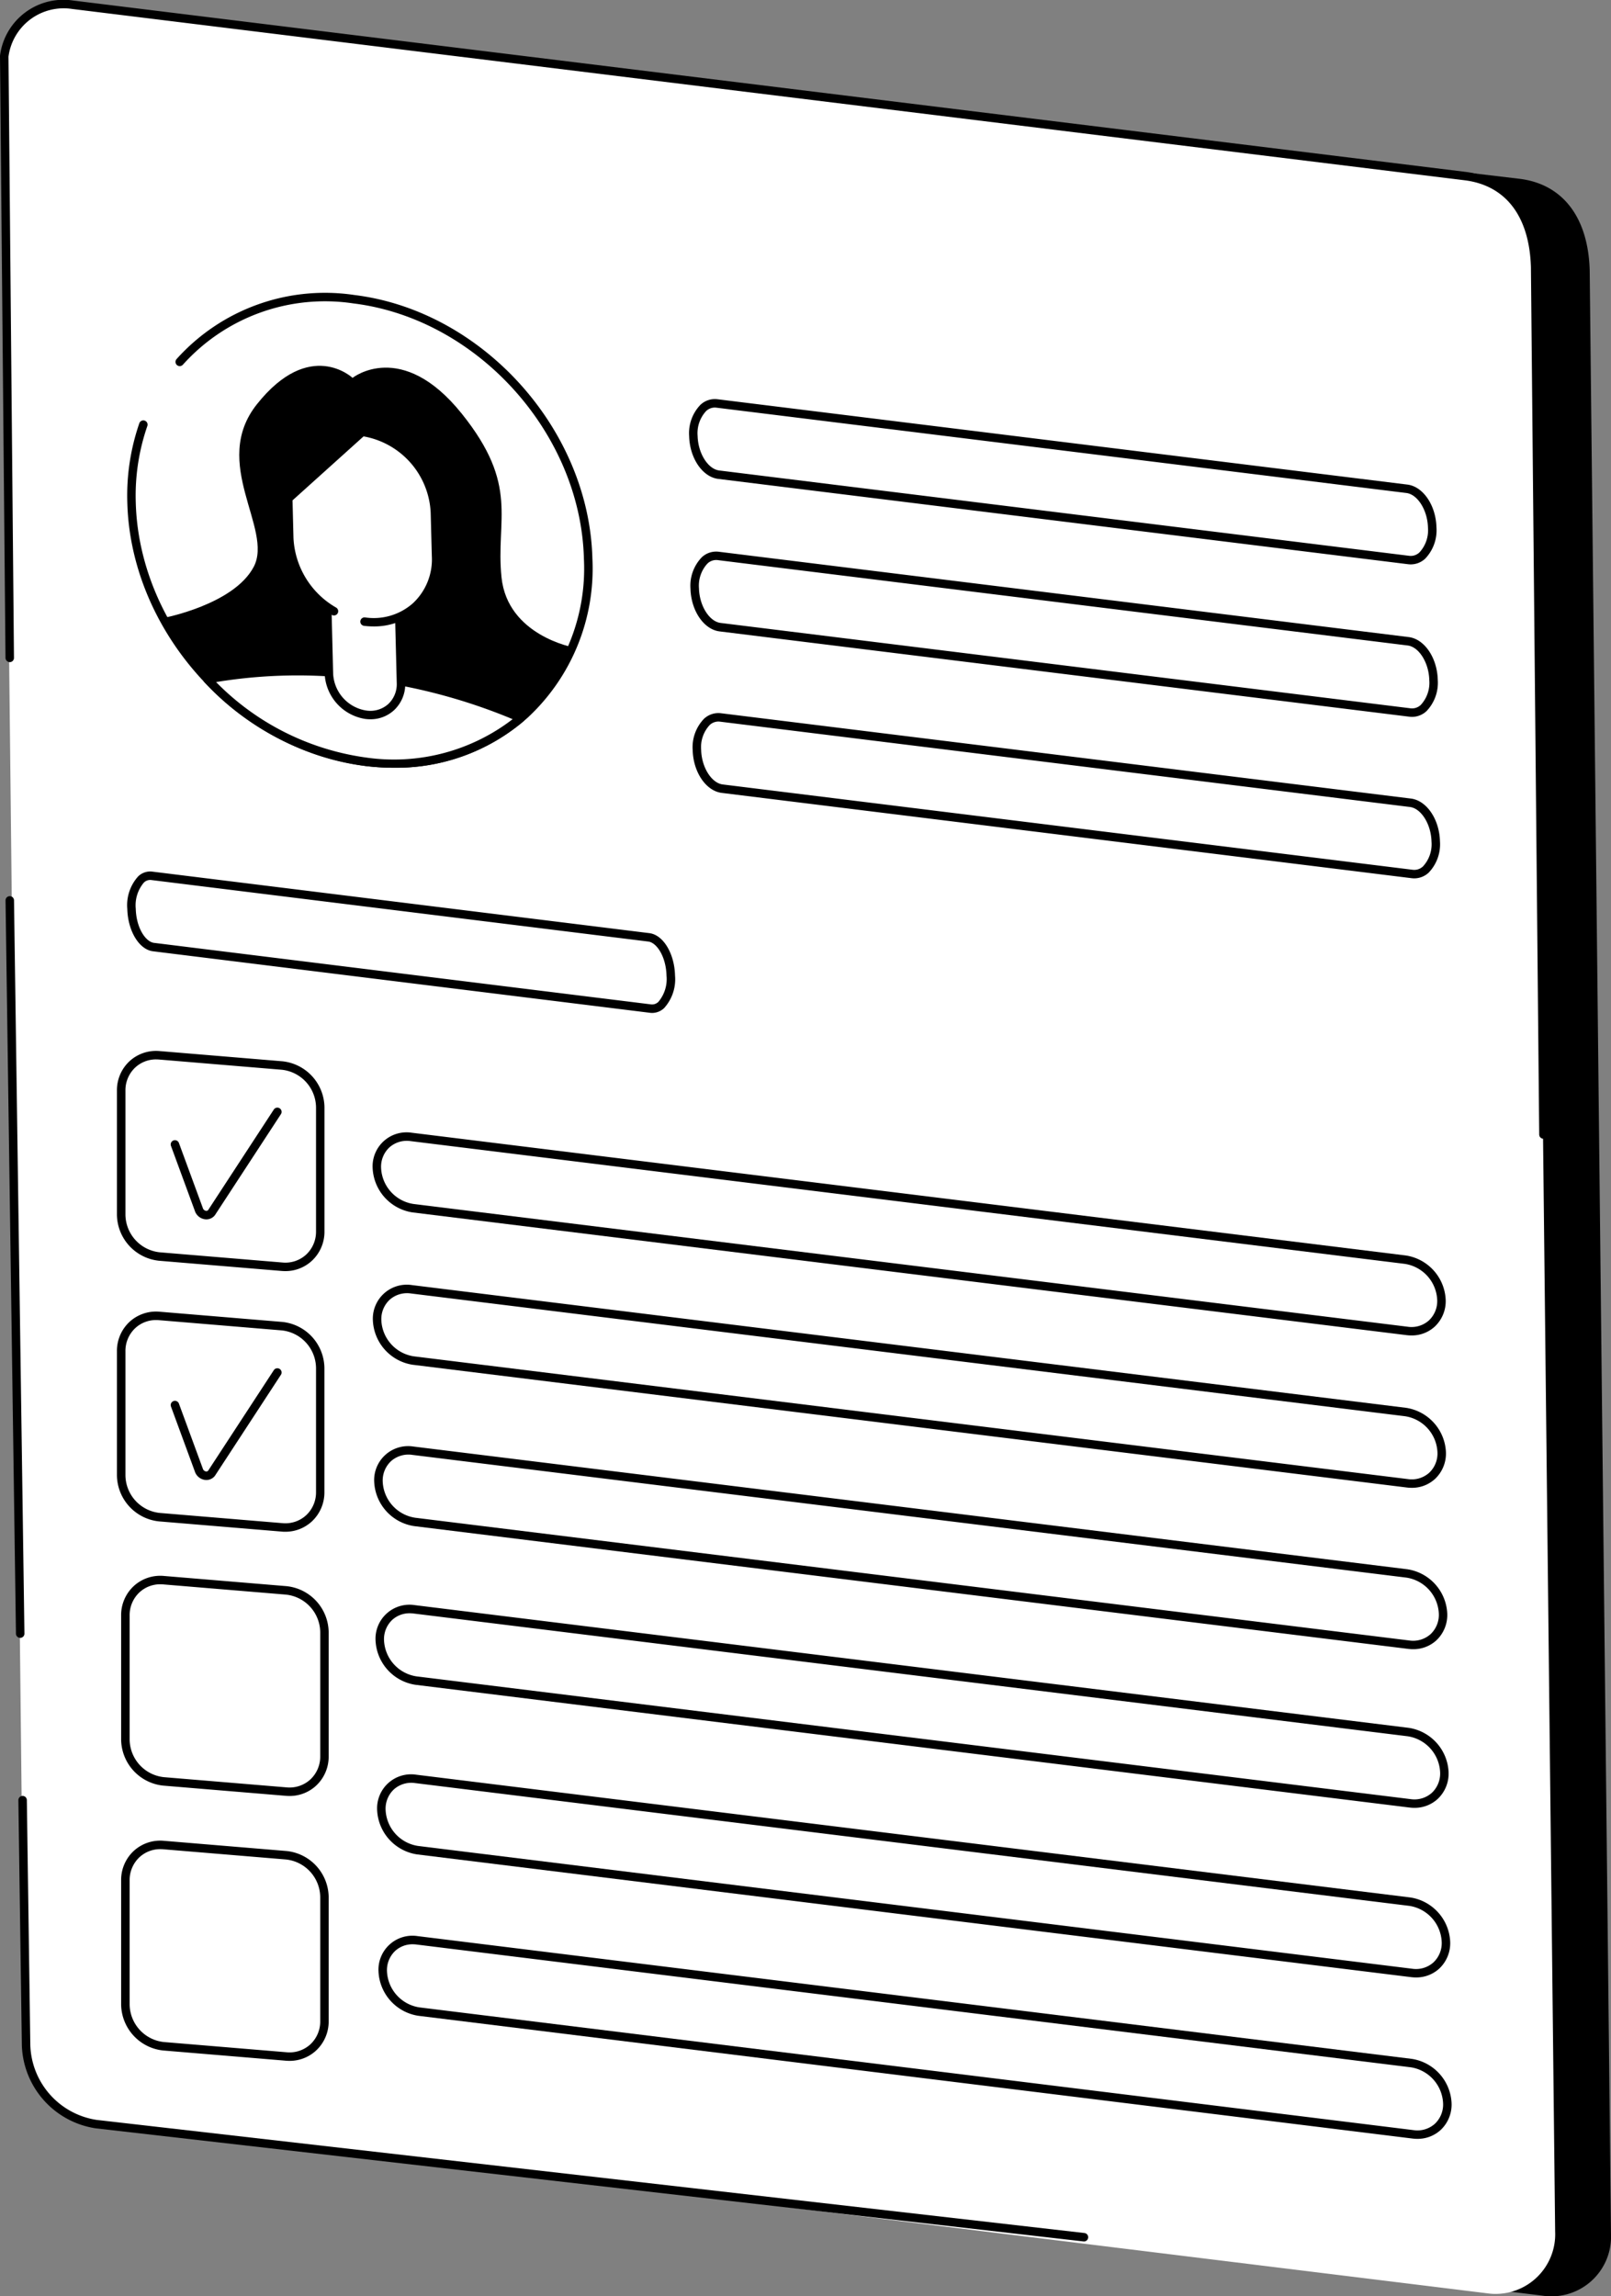 <svg xmlns="http://www.w3.org/2000/svg" width="139.221" height="198.373" viewBox="0 0 139.221 198.373">
  <rect x="0" y="0" width="139.221" height="198.373" fill="#808080" stroke="none"/>
  <g id="Group_680" data-name="Group 680" transform="translate(-871 -2758)">
    <g id="Group_679" data-name="Group 679" transform="translate(871 2758)">
      <g id="Group_669" data-name="Group 669" transform="translate(0 0)">
        <g id="Group_668" data-name="Group 668">
          <path id="Path_464" data-name="Path 464" d="M646.011,183.03l120.29,14.8a5.15,5.15,0,0,0,5.925-5.326L770.386,22.832c-.136-4.555-2.326-7.427-6.061-7.886L644.04.672a5.184,5.184,0,0,0-5.928,4.441l1.843,171.117A7.107,7.107,0,0,0,646.011,183.03Z" transform="translate(-633.006 0.502)"/>
          <path id="Path_465" data-name="Path 465" d="M632.7,181.182l120.307,14.8a5.153,5.153,0,0,0,5.925-5.335L757.053,20.757c-.137-4.561-2.328-7.414-6.063-7.874L630.681-1.915a5.188,5.188,0,0,0-5.928,4.452l1.887,171.836A7.114,7.114,0,0,0,632.7,181.182Z" transform="translate(-624.538 2.141)" fill="#fff"/>
          <path id="Path_466" data-name="Path 466" d="M720.58,459.812l-.042,0-85.357-9.772a7.5,7.5,0,0,1-6.383-7.169l-.3-21.177a.366.366,0,1,1,.732-.011l.3,21.179a6.747,6.747,0,0,0,5.738,6.451l85.354,9.772a.366.366,0,0,1-.041.73Z" transform="translate(-626.91 -266.164)"/>
          <path id="Path_467" data-name="Path 467" d="M626.733,273.1a.366.366,0,0,1-.366-.361l-.9-63.348a.366.366,0,0,1,.732-.011l.9,63.349a.366.366,0,0,1-.361.371Z" transform="translate(-624.988 -131.596)"/>
          <path id="Path_468" data-name="Path 468" d="M757.55,95.928a.366.366,0,0,1-.366-.362l-.716-74.933c-.132-4.4-2.172-7.075-5.742-7.514L630.416-1.678A4.812,4.812,0,0,0,624.9,2.436l.474,51.947a.366.366,0,0,1-.363.369.378.378,0,0,1-.369-.363l-.475-51.976a.352.352,0,0,1,0-.058,5.525,5.525,0,0,1,6.335-4.761l120.309,14.8c3.915.481,6.242,3.48,6.385,8.226l.717,74.94a.366.366,0,0,1-.362.37Z" transform="translate(-624.167 2.454)"/>
        </g>
      </g>
      <g id="Group_678" data-name="Group 678" transform="translate(10.104 25.332)">
        <path id="Path_469" data-name="Path 469" d="M699.572,215.407a1.44,1.44,0,0,1-.181-.011l-42.962-5.316c-1.2-.148-2.17-1.755-2.219-3.658a3.709,3.709,0,0,1,.943-2.817,1.492,1.492,0,0,1,1.21-.409l42.963,5.317c1.2.148,2.17,1.755,2.218,3.658a3.709,3.709,0,0,1-.943,2.818A1.516,1.516,0,0,1,699.572,215.407Zm-.091-.738a.774.774,0,0,0,.628-.224,3.041,3.041,0,0,0,.7-2.256c-.042-1.653-.849-2.86-1.577-2.95l-42.963-5.317a.771.771,0,0,0-.628.224,3.04,3.04,0,0,0-.7,2.256c.042,1.653.849,2.86,1.576,2.95Z" transform="translate(-653.313 -153.226)"/>
        <path id="Path_470" data-name="Path 470" d="M849.506,141.977a1.862,1.862,0,0,1-.229-.014l-59.625-7.372c-1.359-.168-2.462-1.791-2.51-3.694a3.54,3.54,0,0,1,.969-2.7,1.812,1.812,0,0,1,1.476-.487l59.625,7.372c1.359.168,2.462,1.791,2.51,3.694a3.539,3.539,0,0,1-.969,2.7A1.833,1.833,0,0,1,849.506,141.977Zm-.139-.741a1.09,1.09,0,0,0,.894-.3,2.815,2.815,0,0,0,.729-2.141c-.038-1.5-.893-2.865-1.868-2.986L789.5,128.433a1.092,1.092,0,0,0-.894.3,2.813,2.813,0,0,0-.729,2.141c.038,1.5.893,2.865,1.868,2.986Z" transform="translate(-737.576 -105.374)"/>
        <path id="Path_471" data-name="Path 471" d="M849.192,105.994a1.863,1.863,0,0,1-.229-.014h0l-59.625-7.372c-1.359-.168-2.462-1.791-2.51-3.694a3.538,3.538,0,0,1,.969-2.7,1.817,1.817,0,0,1,1.476-.488L848.9,99.1c1.359.168,2.462,1.791,2.51,3.694a3.539,3.539,0,0,1-.969,2.7A1.832,1.832,0,0,1,849.192,105.994Zm-.139-.741a1.09,1.09,0,0,0,.894-.3,2.815,2.815,0,0,0,.729-2.141c-.038-1.5-.893-2.865-1.868-2.986l-59.625-7.372a1.084,1.084,0,0,0-.894.3,2.813,2.813,0,0,0-.729,2.141c.038,1.5.893,2.865,1.868,2.986Z" transform="translate(-737.377 -82.566)"/>
        <path id="Path_472" data-name="Path 472" d="M850.027,180.084a1.937,1.937,0,0,1-.229-.014h0L790.173,172.7c-1.359-.168-2.462-1.79-2.51-3.694a3.539,3.539,0,0,1,.969-2.7,1.814,1.814,0,0,1,1.476-.488l59.624,7.372c1.359.168,2.462,1.79,2.51,3.694a3.541,3.541,0,0,1-.969,2.7A1.833,1.833,0,0,1,850.027,180.084Zm-.139-.741a1.09,1.09,0,0,0,.894-.3,2.813,2.813,0,0,0,.729-2.141c-.038-1.5-.893-2.865-1.868-2.985l-59.625-7.372a1.093,1.093,0,0,0-.894.3,2.813,2.813,0,0,0-.729,2.141c.038,1.5.893,2.865,1.868,2.985Z" transform="translate(-737.906 -129.53)"/>
        <g id="Group_675" data-name="Group 675" transform="translate(0 65.463)">
          <path id="Path_473" data-name="Path 473" d="M801.954,318.251a3.489,3.489,0,0,1-.42-.026L715.621,307.62a4.058,4.058,0,0,1-3.441-3.808,2.935,2.935,0,0,1,3.375-3.076l85.913,10.605a4.058,4.058,0,0,1,3.442,3.808,3.009,3.009,0,0,1-.961,2.352A2.928,2.928,0,0,1,801.954,318.251Zm-.33-.753a2.263,2.263,0,0,0,1.833-.54,2.288,2.288,0,0,0,.721-1.791,3.3,3.3,0,0,0-2.8-3.1l-85.913-10.606a2.267,2.267,0,0,0-1.833.539,2.29,2.29,0,0,0-.721,1.791,3.3,3.3,0,0,0,2.8,3.1Z" transform="translate(-690.059 -280.507)"/>
          <path id="Path_474" data-name="Path 474" d="M801.9,282.3a3.413,3.413,0,0,1-.42-.026l-85.913-10.605a4.058,4.058,0,0,1-3.441-3.808,2.935,2.935,0,0,1,3.376-3.076l85.913,10.606a4.057,4.057,0,0,1,3.441,3.808,3.011,3.011,0,0,1-.961,2.352A2.927,2.927,0,0,1,801.9,282.3Zm-.331-.753a2.261,2.261,0,0,0,1.833-.54,2.289,2.289,0,0,0,.721-1.791,3.3,3.3,0,0,0-2.8-3.1l-85.913-10.605a2.26,2.26,0,0,0-1.833.539,2.288,2.288,0,0,0-.721,1.791,3.3,3.3,0,0,0,2.8,3.1Z" transform="translate(-690.026 -257.719)"/>
          <path id="Path_475" data-name="Path 475" d="M802.279,356.335a3.479,3.479,0,0,1-.42-.026L715.946,345.7A4.058,4.058,0,0,1,712.5,341.9a2.935,2.935,0,0,1,3.376-3.076l85.913,10.606a4.057,4.057,0,0,1,3.441,3.808,3.009,3.009,0,0,1-.961,2.352A2.927,2.927,0,0,1,802.279,356.335Zm-.33-.753a2.266,2.266,0,0,0,1.833-.54,2.289,2.289,0,0,0,.721-1.791,3.3,3.3,0,0,0-2.8-3.1L715.79,339.547a2.265,2.265,0,0,0-1.833.539,2.289,2.289,0,0,0-.721,1.791,3.3,3.3,0,0,0,2.8,3.1Z" transform="translate(-690.265 -304.648)"/>
          <path id="Path_476" data-name="Path 476" d="M802.587,393.769a3.5,3.5,0,0,1-.421-.026l-85.913-10.605a4.058,4.058,0,0,1-3.441-3.808,2.935,2.935,0,0,1,3.376-3.076L802.1,386.858a4.057,4.057,0,0,1,3.441,3.808,3.01,3.01,0,0,1-.961,2.352A2.928,2.928,0,0,1,802.587,393.769ZM715.77,376.959a2.208,2.208,0,0,0-1.505.56,2.289,2.289,0,0,0-.721,1.791,3.3,3.3,0,0,0,2.8,3.1l85.913,10.606a2.258,2.258,0,0,0,1.832-.539,2.289,2.289,0,0,0,.721-1.791,3.3,3.3,0,0,0-2.8-3.1L716.1,376.98A2.694,2.694,0,0,0,715.77,376.959Z" transform="translate(-690.46 -328.376)"/>
          <path id="Path_477" data-name="Path 477" d="M802.959,433.792a3.485,3.485,0,0,1-.42-.026l-85.913-10.606a4.057,4.057,0,0,1-3.441-3.808,2.935,2.935,0,0,1,3.376-3.076l85.913,10.606a4.057,4.057,0,0,1,3.441,3.808,3.009,3.009,0,0,1-.961,2.352A2.927,2.927,0,0,1,802.959,433.792Zm-.331-.753a2.262,2.262,0,0,0,1.833-.54,2.287,2.287,0,0,0,.721-1.791,3.3,3.3,0,0,0-2.8-3.1L716.47,417a2.262,2.262,0,0,0-1.833.539,2.288,2.288,0,0,0-.721,1.791,3.3,3.3,0,0,0,2.8,3.1Z" transform="translate(-690.696 -353.746)"/>
          <path id="Path_478" data-name="Path 478" d="M803.284,471.876a3.419,3.419,0,0,1-.42-.026L716.95,461.244a4.057,4.057,0,0,1-3.441-3.808,2.935,2.935,0,0,1,3.375-3.076L802.8,464.966a4.058,4.058,0,0,1,3.441,3.808,3.008,3.008,0,0,1-.961,2.352A2.926,2.926,0,0,1,803.284,471.876Zm-86.816-16.809a2.209,2.209,0,0,0-1.506.56,2.29,2.29,0,0,0-.721,1.791,3.3,3.3,0,0,0,2.8,3.1l85.913,10.605a2.259,2.259,0,0,0,1.833-.539,2.288,2.288,0,0,0,.721-1.791,3.3,3.3,0,0,0-2.8-3.1l-85.913-10.605A2.615,2.615,0,0,0,716.467,455.067Z" transform="translate(-690.902 -377.886)"/>
          <g id="Group_674" data-name="Group 674">
            <g id="Group_670" data-name="Group 670">
              <path id="Path_479" data-name="Path 479" d="M666.311,264.554q-.153,0-.308-.013l-10.6-.882a4.052,4.052,0,0,1-3.638-3.976V248.971a3.423,3.423,0,0,1,1.093-2.556,3.387,3.387,0,0,1,2.6-.871l10.6.882A4.053,4.053,0,0,1,669.7,250.4v10.712a3.423,3.423,0,0,1-1.093,2.555A3.357,3.357,0,0,1,666.311,264.554Zm-11.154-18.29a2.634,2.634,0,0,0-1.8.69,2.7,2.7,0,0,0-.857,2.017v10.712a3.307,3.307,0,0,0,2.966,3.246l10.6.882a2.659,2.659,0,0,0,2.048-.68,2.7,2.7,0,0,0,.857-2.017V250.4A3.307,3.307,0,0,0,666,247.157l-10.6-.882C655.319,246.268,655.237,246.265,655.157,246.265Z" transform="translate(-651.764 -245.532)"/>
              <path id="Path_480" data-name="Path 480" d="M667.554,268.57a1.028,1.028,0,0,1-.207-.022,1.068,1.068,0,0,1-.8-.725l-2.059-5.6a.366.366,0,0,1,.687-.253l2.064,5.613a.344.344,0,0,0,.253.245.222.222,0,0,0,.2-.049l5.685-8.7a.366.366,0,0,1,.613.4l-5.7,8.723a.388.388,0,0,1-.031.04A.931.931,0,0,1,667.554,268.57Z" transform="translate(-659.817 -254.018)"/>
            </g>
            <g id="Group_671" data-name="Group 671" transform="translate(0 22.518)">
              <path id="Path_481" data-name="Path 481" d="M666.311,326.057c-.1,0-.2,0-.308-.013l-10.6-.882a4.053,4.053,0,0,1-3.638-3.976V310.475a3.423,3.423,0,0,1,1.093-2.556,3.386,3.386,0,0,1,2.6-.871l10.6.882a4.053,4.053,0,0,1,3.637,3.976v10.712a3.422,3.422,0,0,1-1.094,2.556A3.356,3.356,0,0,1,666.311,326.057Zm-11.154-18.29a2.633,2.633,0,0,0-1.8.69,2.7,2.7,0,0,0-.857,2.017v10.712a3.307,3.307,0,0,0,2.966,3.246l10.6.882a2.655,2.655,0,0,0,2.048-.68,2.7,2.7,0,0,0,.857-2.017V311.906A3.307,3.307,0,0,0,666,308.66l-10.6-.882C655.319,307.771,655.237,307.768,655.157,307.768Z" transform="translate(-651.764 -307.035)"/>
              <path id="Path_482" data-name="Path 482" d="M667.554,330.073a1,1,0,0,1-.207-.022,1.068,1.068,0,0,1-.8-.725l-2.059-5.6a.366.366,0,0,1,.687-.253l2.064,5.613a.345.345,0,0,0,.253.245.222.222,0,0,0,.2-.049l5.685-8.7a.366.366,0,0,1,.613.4l-5.7,8.723a.48.48,0,0,1-.031.04A.932.932,0,0,1,667.554,330.073Z" transform="translate(-659.817 -315.522)"/>
            </g>
            <g id="Group_672" data-name="Group 672" transform="translate(0.362 45.346)">
              <path id="Path_483" data-name="Path 483" d="M667.3,388.406q-.153,0-.308-.013l-10.6-.882a4.053,4.053,0,0,1-3.638-3.976V372.823a3.423,3.423,0,0,1,1.093-2.555,3.384,3.384,0,0,1,2.605-.871l10.6.882a4.053,4.053,0,0,1,3.637,3.976v10.712a3.423,3.423,0,0,1-1.094,2.556A3.356,3.356,0,0,1,667.3,388.406Zm-11.154-18.29a2.636,2.636,0,0,0-1.8.69,2.7,2.7,0,0,0-.857,2.017v10.712a3.307,3.307,0,0,0,2.966,3.246l10.6.882a2.661,2.661,0,0,0,2.048-.68,2.7,2.7,0,0,0,.857-2.017V374.255a3.307,3.307,0,0,0-2.966-3.246l-10.6-.882C656.307,370.12,656.225,370.116,656.145,370.116Z" transform="translate(-652.752 -369.384)"/>
            </g>
            <g id="Group_673" data-name="Group 673" transform="translate(0.362 68.23)">
              <path id="Path_484" data-name="Path 484" d="M667.3,450.909q-.153,0-.308-.013l-10.6-.882a4.053,4.053,0,0,1-3.638-3.976V435.325a3.423,3.423,0,0,1,1.093-2.556,3.389,3.389,0,0,1,2.605-.871l10.6.882a4.053,4.053,0,0,1,3.637,3.976v10.712a3.423,3.423,0,0,1-1.094,2.556A3.356,3.356,0,0,1,667.3,450.909Zm-11.154-18.29a2.634,2.634,0,0,0-1.8.69,2.7,2.7,0,0,0-.857,2.017v10.712a3.307,3.307,0,0,0,2.966,3.246l10.6.882a2.66,2.66,0,0,0,2.048-.68,2.7,2.7,0,0,0,.857-2.017V436.757a3.307,3.307,0,0,0-2.966-3.246l-10.6-.882C656.307,432.622,656.225,432.619,656.145,432.619Z" transform="translate(-652.752 -431.887)"/>
            </g>
          </g>
        </g>
        <g id="Group_677" data-name="Group 677" transform="translate(0.892)">
          <path id="Path_485" data-name="Path 485" d="M655.208,85.43c-.279-11.036,8.329-18.892,19.226-17.546S694.39,79.265,694.668,90.3s-8.329,18.892-19.226,17.547S655.486,96.466,655.208,85.43Z" transform="translate(-654.835 -67.368)" fill="#fff"/>
          <path id="Path_486" data-name="Path 486" d="M677.231,107.732a20.188,20.188,0,0,1-2.468-.153C663.711,106.214,654.49,96,654.207,84.807a19.121,19.121,0,0,1,1.039-6.839.366.366,0,1,1,.691.242,18.394,18.394,0,0,0-1,6.578c.274,10.844,9.207,20.742,19.914,22.064a16.652,16.652,0,0,0,13.475-4,16.841,16.841,0,0,0,5.34-13.17c-.274-10.845-9.207-20.742-19.913-22.064a16.5,16.5,0,0,0-14.74,5.291.366.366,0,1,1-.551-.482,17.23,17.23,0,0,1,15.381-5.536c11.052,1.365,20.273,11.58,20.556,22.772a17.561,17.561,0,0,1-5.579,13.731A17.008,17.008,0,0,1,677.231,107.732Z" transform="translate(-654.201 -66.735)"/>
          <path id="Path_487" data-name="Path 487" d="M673.143,156.637a22.933,22.933,0,0,0,13.672,7.121,17.108,17.108,0,0,0,13.4-3.78,49.565,49.565,0,0,0-13.586-3.674A43.616,43.616,0,0,0,673.143,156.637Z" transform="translate(-666.208 -123.279)" fill="#fff"/>
          <path id="Path_488" data-name="Path 488" d="M704.294,132.234A3.763,3.763,0,0,1,701.1,128.7l-.406-16.083,6.228.769.406,16.083A2.631,2.631,0,0,1,704.294,132.234Z" transform="translate(-683.672 -95.816)" fill="#fff"/>
          <path id="Path_489" data-name="Path 489" d="M692.017,102.132c-.518-5.044,1.579-7.893-3.44-14.139-5.2-6.468-9.432-3.084-9.432-3.084s-3.688-3.482-8.268,2.282c-4.042,5.088,1.443,10.771-.27,14.037s-7.771,4.415-7.771,4.415,2.057,4.206,4.529,6.251l25.759,3.18s5.176-5.21,5.134-6.876C698.258,108.2,692.534,107.176,692.017,102.132Z" transform="translate(-659.674 -77.594)"/>
          <g id="Group_676" data-name="Group 676" transform="translate(6.569 32.291)">
            <path id="Path_490" data-name="Path 490" d="M673.143,156.637a22.933,22.933,0,0,0,13.672,7.121,17.108,17.108,0,0,0,13.4-3.78,49.565,49.565,0,0,0-13.586-3.674A43.616,43.616,0,0,0,673.143,156.637Z" transform="translate(-672.777 -155.57)" fill="#fff"/>
            <path id="Path_491" data-name="Path 491" d="M688.584,163.636a19.973,19.973,0,0,1-2.447-.152,23.281,23.281,0,0,1-13.893-7.232.366.366,0,0,1,.2-.612,43.776,43.776,0,0,1,13.6-.336,49.675,49.675,0,0,1,13.686,3.7.366.366,0,0,1,.092.614A17.112,17.112,0,0,1,688.584,163.636Zm-15.332-7.4a22.436,22.436,0,0,0,12.975,6.521,16.826,16.826,0,0,0,12.653-3.316,48.993,48.993,0,0,0-12.931-3.411A43.448,43.448,0,0,0,673.252,156.236Z" transform="translate(-672.143 -154.931)"/>
          </g>
          <path id="Path_492" data-name="Path 492" d="M698.6,99.426l-.217-.027-6.175,5.67.089,3.539a7.656,7.656,0,0,0,3.277,5.927l.146,5.786a3.763,3.763,0,0,0,3.194,3.538,2.631,2.631,0,0,0,3.034-2.769l-.143-5.677a5.382,5.382,0,0,0,3.176-5.238l-.1-3.783A7.408,7.408,0,0,0,698.6,99.426Z" transform="translate(-678.294 -87.44)" fill="#fff"/>
          <path id="Path_493" data-name="Path 493" d="M704.5,150.121a3.548,3.548,0,0,1-.428-.027,4.147,4.147,0,0,1-3.515-3.893l-.141-5.609a.366.366,0,0,1,.357-.375.36.36,0,0,1,.375.357l.141,5.609a3.391,3.391,0,0,0,2.873,3.185,2.324,2.324,0,0,0,1.882-.555,2.354,2.354,0,0,0,.741-1.842l-.139-5.513a.366.366,0,0,1,.732-.019l.139,5.513a3.075,3.075,0,0,1-.982,2.4A2.988,2.988,0,0,1,704.5,150.121Z" transform="translate(-683.495 -113.312)"/>
          <path id="Path_494" data-name="Path 494" d="M698.953,115.64a6.709,6.709,0,0,1-.825-.051.366.366,0,0,1,.09-.727,5.1,5.1,0,0,0,4.134-1.225,5.17,5.17,0,0,0,1.635-4.043l-.1-3.783a7.028,7.028,0,0,0-5.709-6.573l-.093-.015-6.137,5.526.082,3.261a7.347,7.347,0,0,0,3.682,6,.366.366,0,0,1-.366.634,8.092,8.092,0,0,1-4.047-6.615l-.087-3.43a.367.367,0,0,1,.121-.282l6.389-5.752a.363.363,0,0,1,.29-.091q.144.018.287.041a7.781,7.781,0,0,1,6.32,7.277l.1,3.783a5.891,5.891,0,0,1-1.875,4.6A5.713,5.713,0,0,1,698.953,115.64Z" transform="translate(-677.664 -86.852)"/>
        </g>
      </g>
    </g>
  </g>
</svg>

